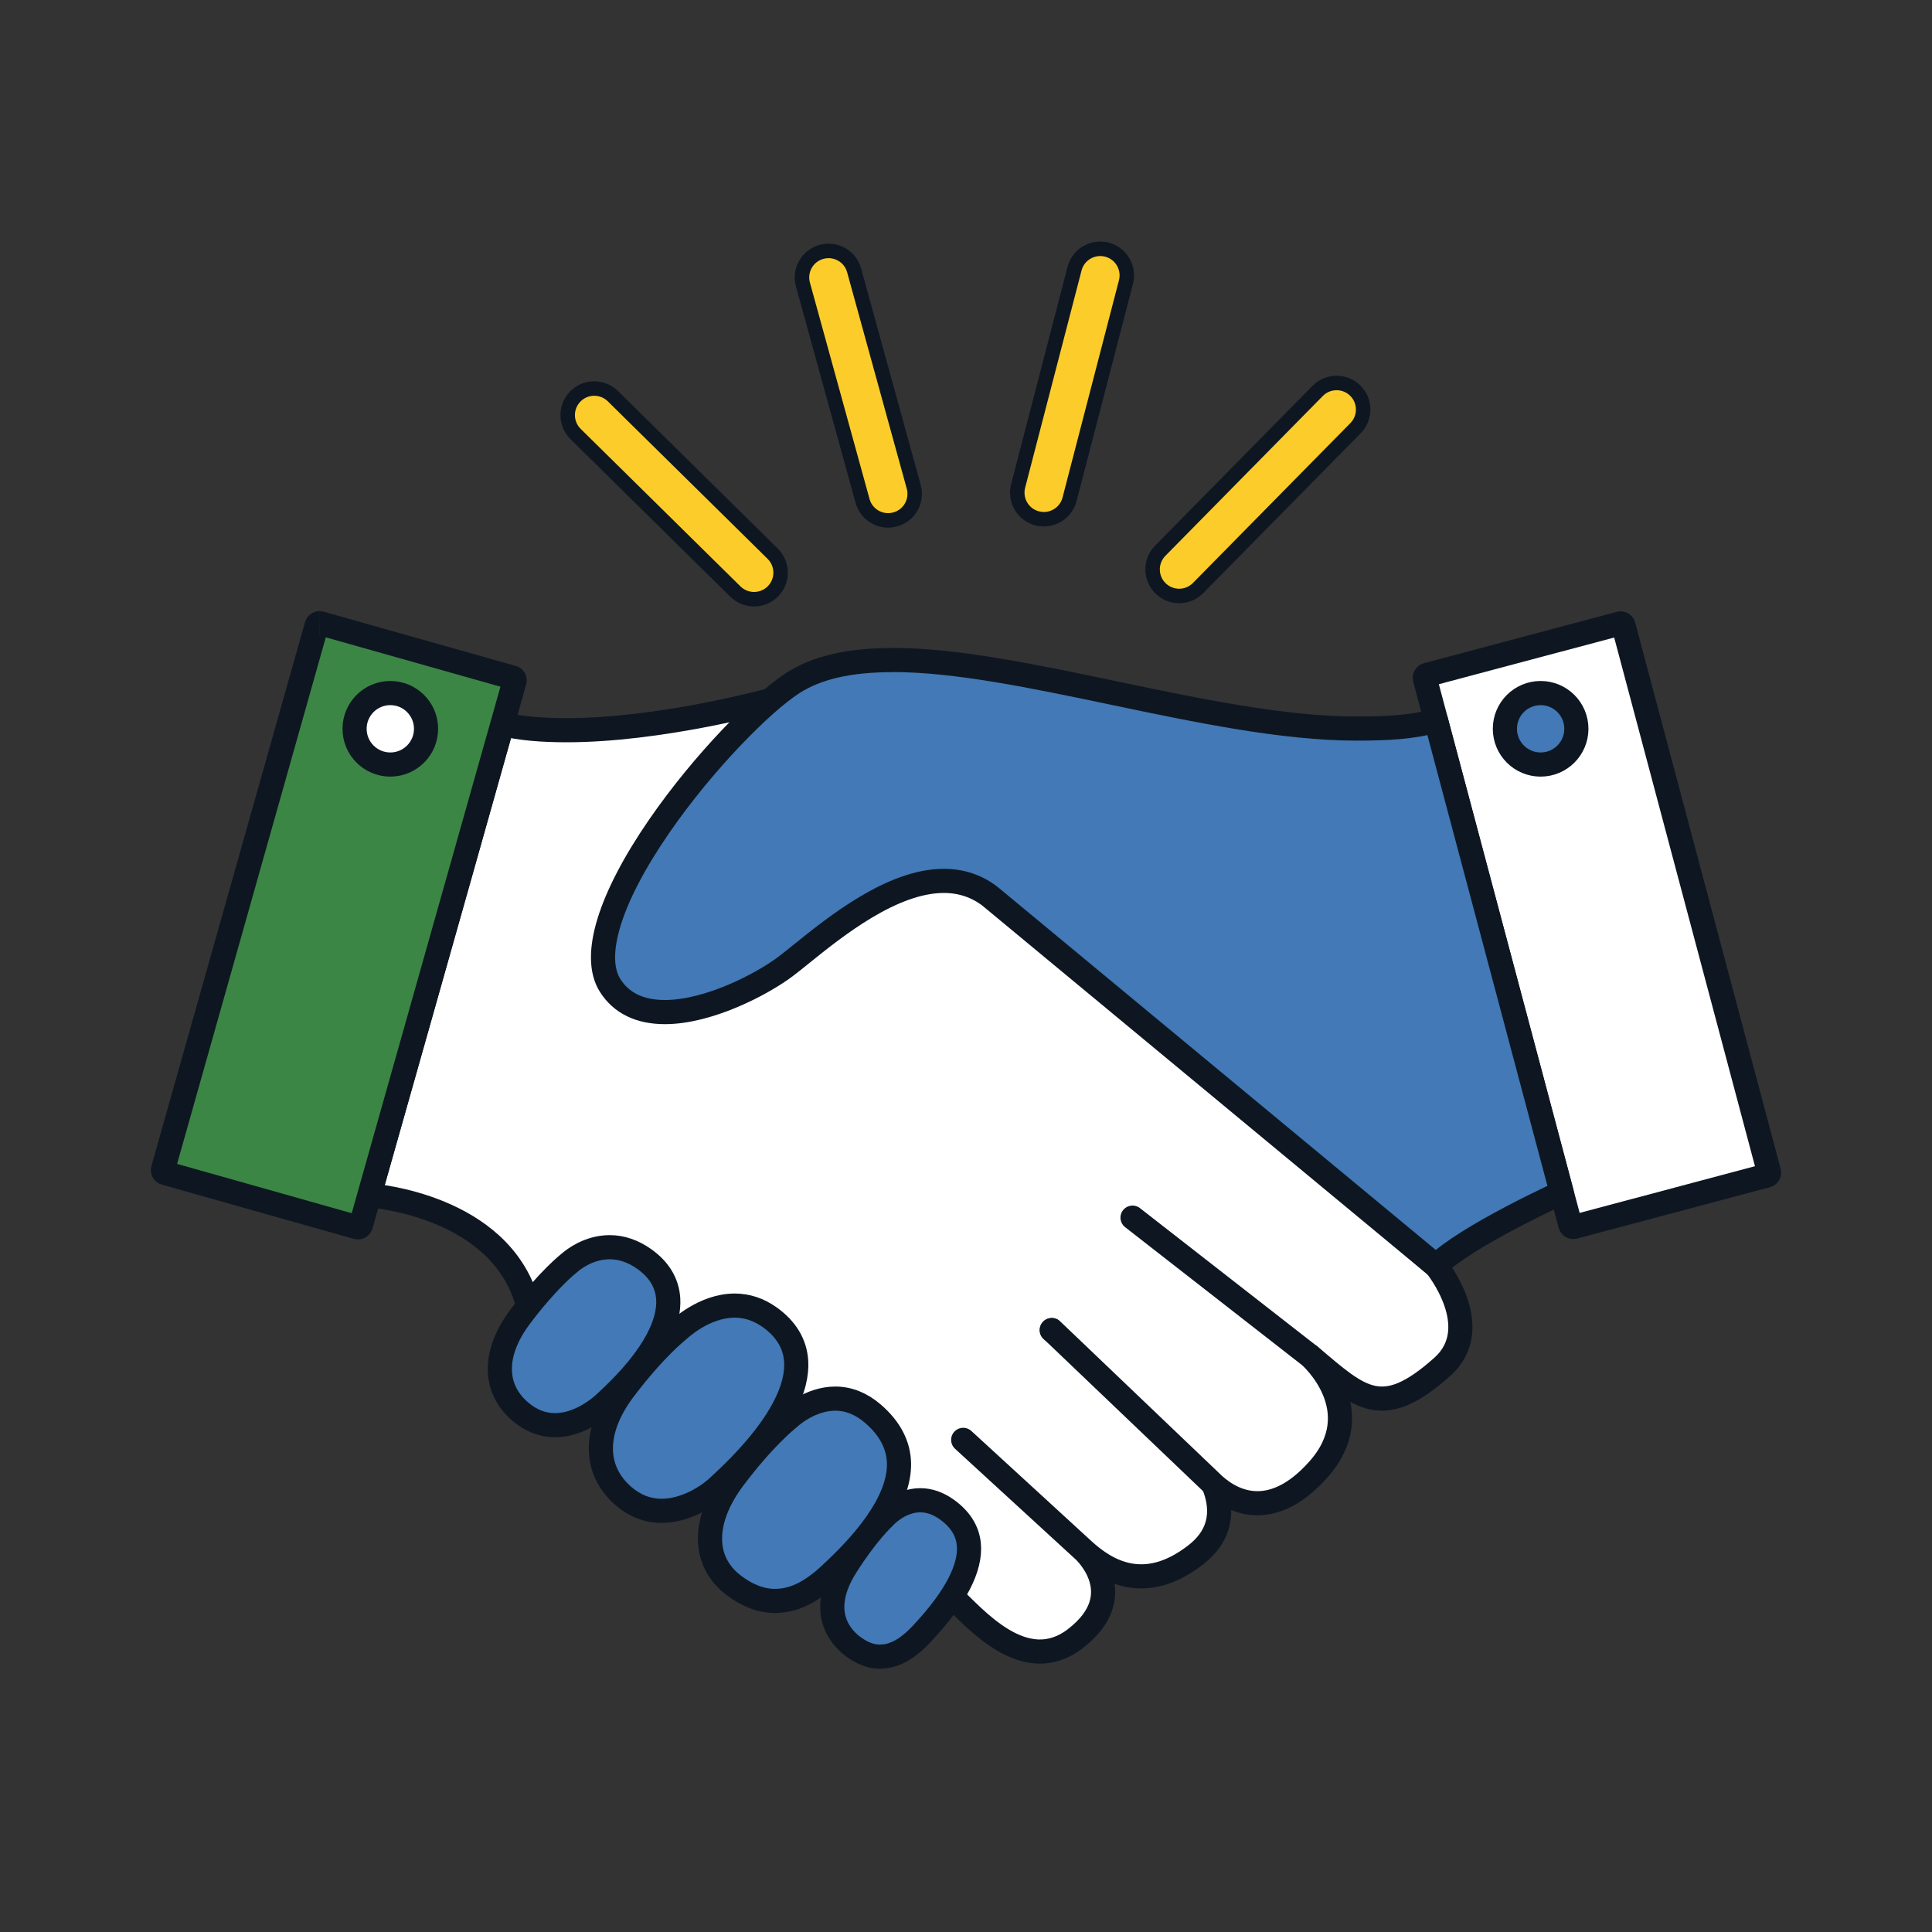 <?xml version="1.0" encoding="UTF-8"?>
<svg id="HR:_Handshake_Filled_" data-name="HR: Handshake (Filled)" xmlns="http://www.w3.org/2000/svg" viewBox="0 0 400 400">
  <rect x="0" y="0" width="400" height="400" fill="#333333" stroke="none"/>
  <defs>
    <style>
      .cls-1 {
        fill: #3c8645;
      }

      .cls-1, .cls-2, .cls-3, .cls-4, .cls-5 {
        stroke: #0e1721;
      }

      .cls-1, .cls-2, .cls-4, .cls-5 {
        stroke-width: 5px;
      }

      .cls-1, .cls-5 {
        stroke-miterlimit: 10;
      }

      .cls-2, .cls-3, .cls-4 {
        stroke-linecap: round;
        stroke-linejoin: round;
      }

      .cls-2, .cls-5 {
        fill: #fff;
      }

      .cls-3 {
        fill: #fccd2a;
        stroke-width: 3px;
      }

      .cls-4 {
        fill: #4279b6;
      }
    </style>
  </defs>
  <path class="cls-2" d="M271.22,280.74c10.44,8.81,14.88,13.42,27.4,2.24,9.11-8.14-1.3-20.9-1.3-20.9l-137.84-117.12c-.95.26-23,6.22-42.13,6.22-5.22,0-9.56-.36-13.33-1.28-1.23,4.42-12.39,44.12-27.57,97.59,1.08.08,27.02,2.18,32.7,22.16l87.89,60.87c4.59,4.15,15.03,16.97,25.67,8.69,11.69-9.1,1.71-18.17,1.71-18.17l-25-22.93,25,22.93c4.59,4.15,12.52,9.14,23.16.86,11.69-9.1-1.49-22.36-1.49-22.36l-28.34-24.16"/>
  <path class="cls-4" d="M137,312.8c4.57,0,9.06-2.61,11.51-4.84,14.04-12.76,16.63-21.24,16.33-26.1-.22-3.64-2.08-6.72-5.53-9.17-2.23-1.58-4.65-2.38-7.2-2.38-6.38,0-11.54,4.99-11.59,5.03-.02.02-.04.04-.1.08-.2.16-4.98,3.95-11.3,12.35-6.29,8.37-6.29,16.59,0,22.01,2.33,2,4.97,3.02,7.87,3.02"/>
  <path class="cls-4" d="M160.5,331.45c3.63,0,7.1-1.61,10.93-5.08,9.84-8.95,14.78-16.8,14.7-23.32-.05-3.83-1.87-7.31-5.39-10.35-2.41-2.08-5.04-3.13-7.8-3.13-5.27,0-9.36,3.8-9.51,3.94-.03.02-.06.05-.08.07l-.03.02-.02.02c-.51.4-5.17,4.17-11.39,12.44-6.54,8.7-6.55,17.18-.03,22.14,2.89,2.19,5.71,3.26,8.62,3.26"/>
  <path class="cls-4" d="M117.89,261.46l.04-.03c-.14.11-4.45,3.47-10.2,11.13-5.66,7.52-5.66,14.89,0,19.71,2.19,1.86,4.6,2.8,7.18,2.8,4.91,0,9.03-3.4,10.17-4.44,11.41-10.37,13.51-17.51,13.27-21.67-.19-3.29-1.85-6.07-4.92-8.26-2.31-1.65-4.73-2.48-7.2-2.48-4.4,0-7.6,2.61-8.2,3.13l-.02.02-.02.02s-.06.05-.08.07"/>
  <path class="cls-4" d="M182.26,342.98c3.74,0,6.71-2.71,8.63-4.76,6.93-7.4,10.19-13.64,9.69-18.55-.29-2.82-1.86-5.25-4.65-7.21-1.75-1.23-3.56-1.85-5.39-1.85-4.38,0-7.48,3.51-7.49,3.53l-.03.03-.03.03c-.14.13-3.53,3.28-7.82,10.06-5.99,9.46-1.07,14.72,1.32,16.54,1.94,1.48,3.82,2.2,5.77,2.2"/>
  <path class="cls-2" d="M335.55,129.08c.11,0,.21.03.3.08.14.08.24.21.28.37l30.12,113.11c.04.16.02.32-.06.46-.08.14-.21.24-.37.28l-39.95,10.64c-.05.01-.11.02-.16.02-.22,0-.5-.14-.59-.45l-30.12-113.11c-.09-.33.11-.66.43-.75l39.96-10.64c.05-.01.1-.02.16-.02"/>
  <path class="cls-1" d="M66.15,129.02c.06,0,.11,0,.17.02l39.79,11.24c.16.04.29.15.37.29.08.14.1.31.05.46l-31.82,112.65c-.09.3-.36.44-.58.44-.06,0-.11,0-.17-.02l-39.79-11.24c-.2-.06-.31-.19-.37-.29-.06-.1-.11-.26-.05-.46l31.81-112.64c.09-.31.36-.45.58-.45"/>
  <path class="cls-3" d="M156.12,124.06c-1.39,0-2.79-.53-3.86-1.58l-33.09-32.62c-2.16-2.13-2.19-5.61-.06-7.78,2.13-2.16,5.61-2.19,7.78-.06l33.09,32.62c2.16,2.13,2.19,5.61.06,7.78-1.08,1.09-2.5,1.64-3.92,1.64Z"/>
  <path class="cls-3" d="M183.88,107.74c-2.41,0-4.63-1.6-5.3-4.04l-12.34-44.79c-.81-2.93.91-5.96,3.84-6.76,2.93-.81,5.96.91,6.76,3.84l12.34,44.79c.81,2.93-.91,5.96-3.84,6.76-.49.13-.98.2-1.46.2Z"/>
  <path class="cls-3" d="M216.12,107.5c-.46,0-.92-.06-1.39-.18-2.94-.76-4.7-3.77-3.94-6.71l11.68-44.98c.76-2.94,3.76-4.7,6.71-3.94,2.94.76,4.7,3.77,3.94,6.71l-11.68,44.98c-.64,2.48-2.88,4.12-5.32,4.12Z"/>
  <path class="cls-3" d="M244.13,123.39c-1.39,0-2.79-.53-3.86-1.58-2.16-2.13-2.19-5.61-.06-7.78l32.6-33.1c2.13-2.16,5.61-2.19,7.78-.06,2.16,2.13,2.19,5.61.06,7.78l-32.6,33.1c-1.08,1.09-2.5,1.64-3.92,1.64Z"/>
  <path class="cls-4" d="M184.75,136.64c13.21,0,29.13,3.34,45.99,6.87,17.21,3.61,35.01,7.33,50.07,7.33,6.51,0,11.72-.28,16.5-1.67l26.02,97.73c-.2.09-19.73,9-26.01,15.18l-92.19-76.38-.04-.04-.04-.03c-2.77-2.16-6.01-3.25-9.65-3.25-10.72,0-22.47,9.47-29.49,15.13-1.14.92-2.32,1.87-3.26,2.58-4.84,3.65-15.9,9.45-24.98,9.45-5.21,0-9.02-1.85-11.34-5.5-3.84-6.04-.13-18.07,10.17-33.01,9.14-13.26,21.22-25.47,27.63-29.61,4.94-3.2,11.69-4.76,20.63-4.76"/>
  <path class="cls-2" d="M217.77,275.38l33.57,32.05c4.59,4.15,12.45,6.99,21.48-3.03,11.24-12.46-1.61-23.66-1.61-23.66l-36.73-28.64"/>
  <circle class="cls-4" cx="318.97" cy="150.89" r="7.4"/>
  <circle class="cls-5" cx="80.81" cy="150.89" r="7.4"/>
</svg>